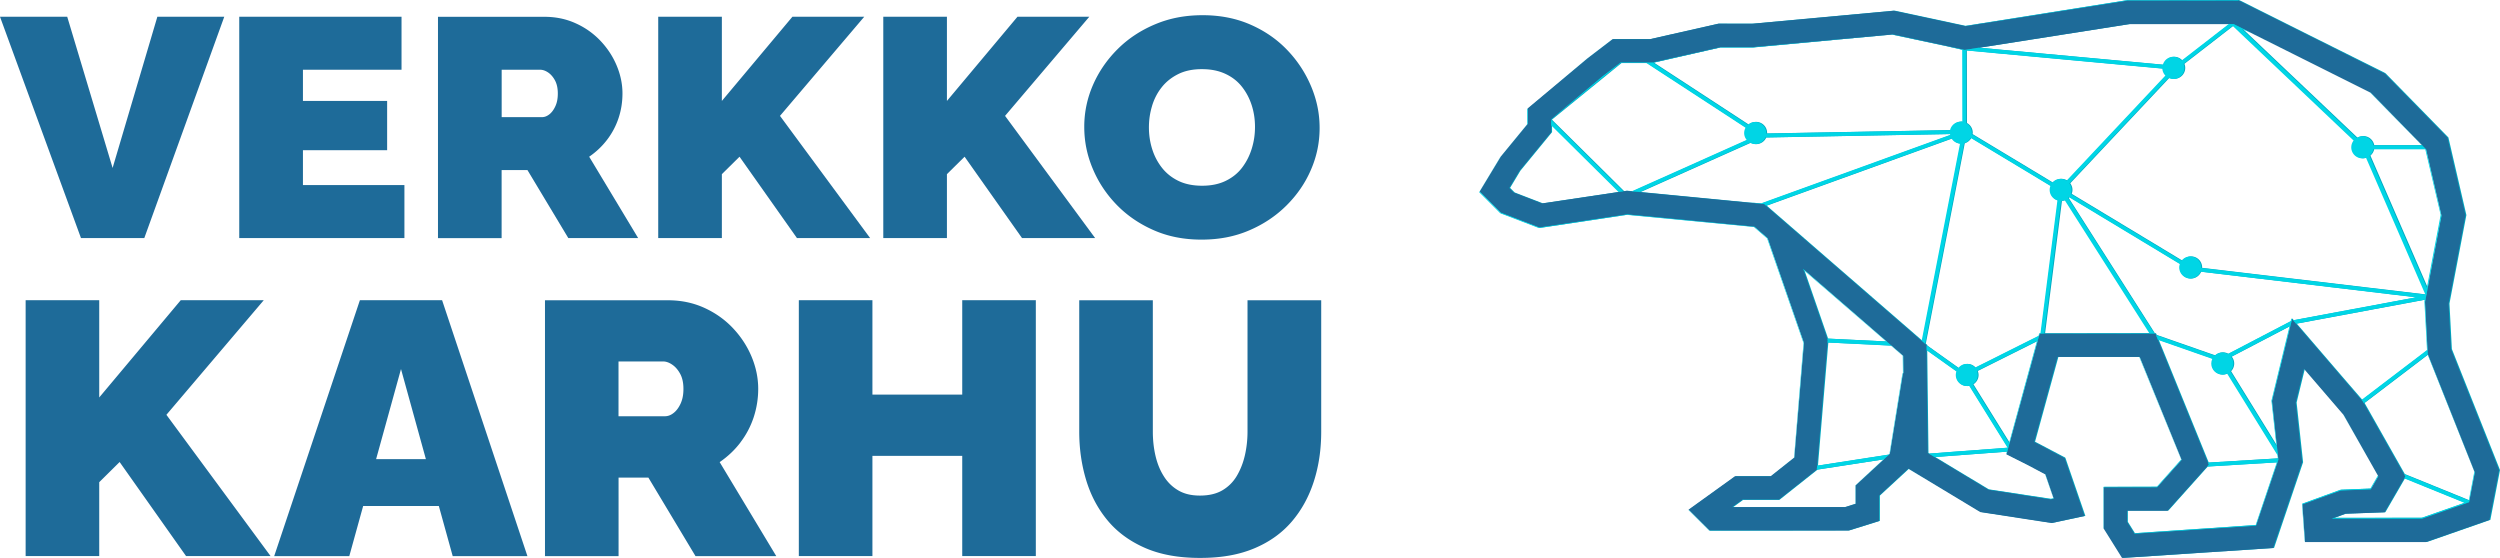 <svg xmlns="http://www.w3.org/2000/svg" viewBox="0 0 467.09 104.26"><path d="M458.1 65.21l-.45-8.5 3.16-16.53-3.36-14.5-11.74-11.99-4.22-2.11 4.07 2.04-.05-.05-13.88-6.92L418.5.08h-.05l-.16-.08-20.86.03-30.16 4.8-13.3-2.85-26.42 2.43h-6.39l-12.73 2.88h-6.98l-.12.1h-.02l-4.67 3.58-6.45 5.42 6.59-5.52-11.19 9.36-.12.12v2.88l-5.01 6.13-3.94 6.54 3.94 3.93 7.22 2.76 16.39-2.47 23.76 2.26 2.49 2.15 6.81 19.54-1.77 21.41-4.39 3.48h-6.66l-8.67 6.24 3.91 3.9-3.89-3.88-.04.03 3.91 3.89 25.73-.04h.27l5.7-1.78v-4.73l5.46-5.04 8.11 4.88 5.33 3.22 13.32 2.05 6.17-1.32-3.73-10.84-4.89-2.59 4.84 2.56v-.03l-4.9-2.58-.72-.36 4.36-15.86h15.28l7.83 19.14-4.56 5.11-9.98.02v7.73l.78 1.23-.72-1.16 3.43 5.49 28.23-1.86 5.43-16.02-1.21-11.15 1.54-6.3 1.72 2 5.62 6.54 6.47 11.39-1.4 2.43-5.62.22-7.16 2.61.51 7.04h.05v.13h22.6l11.87-4.14 1.8-9.31-8.99-22.6zm-4.51-11.47l-10.71-24.67c.36-.31.62-.73.71-1.22h9.71l2.87 12.26-2.58 13.63zM420.77 6.13l7.81 3.89 14.51 7.25-.14-.07 9.73 9.91h-9.09a2.072 2.072 0 00-2.03-1.69c-.4 0-.76.12-1.08.31L419.02 5.39l1.76.72zm19.16 20.11a2.06 2.06 0 001.63 3.33c.24 0 .47-.05.68-.13l11.1 25.58-41.9-4.98v-.08a2.06 2.06 0 00-3.68-1.27l-20.69-12.48c.09-.23.14-.48.14-.74 0-.46-.16-.88-.41-1.23l18.53-19.71c.27.13.57.21.89.21 1.14 0 2.07-.93 2.06-2.07 0-.26-.05-.51-.15-.75l9.17-7.11 22.61 21.43zM382.1 62.26l3.15-24.73c.24-.01.47-.06.68-.15l15.81 24.85-19.65.03zm3.04-28.85c-.62 0-1.17.28-1.54.71l-15.05-9.07c.01-.09.03-.18.03-.27 0-.78-.44-1.45-1.08-1.8l-.02-13.56 36.69 3.39c.03.5.24.96.57 1.3l-18.46 19.64c-.33-.21-.71-.34-1.13-.34zm-15.32-24.5l28.15-4.43h18.61l-8.81 6.83c-.38-.42-.93-.7-1.54-.7-.94 0-1.72.63-1.97 1.48l-34.43-3.18zm-48.32-.04h6.1l25.94-2.43 10.45 2.22 2.77.65.02 13.43c-.09-.01-.17-.03-.26-.03-.98 0-1.79.68-2 1.59l-34.37.63s.01-.07.01-.1c0-1.14-.93-2.07-2.07-2.06-.52 0-.98.2-1.34.51L309.02 11.7l12.5-2.85zm5.34 28.97l-22.51-2.18-.27-.03-15.79 2.36-5.27-2.03-.86-.86 1.92-3.2 5.92-7.21V23.4l12.59 12.46.9-.13-13.49-13.35v-.05l12.98-10.55h4.8l18.53 12.09c-.16.3-.26.63-.26.99 0 .49.18.93.47 1.29l-21.44 9.59 1.47.14 13.03-5.83 7.57-3.38c.29.16.62.26.98.26.85 0 1.57-.51 1.89-1.24l34.5-.64c0 .05 0 .11.02.16L329.19 38l-2.32-.16zm10.27 12.58l15.46 13.38-11.01-.54-4.45-12.84zm-11.42 42.97h6.78l.03-.03 7.09-5.62 12.48-1.93-5.27 4.88v3.43l-1.97.62h-21.01l1.87-1.35zm30-23.66h-.08l-2.43 15.06-.16.14L339.66 87l1.94-23.01 11.86.58 2.2 1.9.04 3.26h.08-.09zm-25.61-31.32l.02.02 34.65-12.55c.34.54.91.91 1.58.96l-7.16 36.82-29.1-25.25zm30.01 26.05l-.28-.25 7.28-37.44c.53-.16.97-.52 1.23-1l14.9 8.98c-.09.23-.14.48-.14.74 0 .92.61 1.7 1.45 1.96l-3.17 24.82h-.23l-.13.48-11.86 5.94c-.38-.42-.92-.7-1.54-.69-.65 0-1.21.3-1.59.77l-5.91-4.21v-.09zm9.43 4.85l11.22-5.61-5.21 19.09-6.82-10.99c.58-.37.96-1.01.96-1.74 0-.27-.06-.52-.15-.75zm-9.42-3.85l5.54 3.95c-.07.21-.12.43-.12.66 0 1.14.93 2.07 2.07 2.06.15 0 .29-.02.42-.05l7.18 11.57-14.7 1.1-.18-.11-.23-19.18zm22.15 23.13l1.56 4.5-.55.12-11.66-1.78-3.53-2.12-7.06-4.26.57.34 13.5-1.01-.12.45.06.03 3.96 1.99 3.27 1.73zm21.08-25.11l10.16 3.55c-.13.27-.2.57-.2.88 0 1.14.93 2.07 2.07 2.07.32 0 .62-.08.89-.21l9.4 15.24.07.62-13.05.79.09.22-9.43-23.16zm13.64 3.16l10.93-5.71-3.37 13.89.94 8.5-8.62-13.97c.36-.37.58-.88.58-1.43 0-.48-.17-.92-.45-1.27zM398.94 99.7l-1.38-2.2v-2.1h7.56l7.7-8.6-.32.36 13.02-.79-3.95 11.71-22.68 1.53-.49-.78.54.86zm29.43-40.1v.02l-.12-.14-.12.49-11.76 6.14c-.3-.17-.65-.28-1.03-.28-.55 0-1.04.22-1.41.57l-1.27-.44-9.7-3.39-.11-.26h-.08l-.03-.08h-.15l-16.07-25.24c.05-.05.1-.1.15-.16l20.72 12.5c-.07.2-.11.42-.11.64 0 1.14.93 2.07 2.07 2.07.86 0 1.6-.53 1.91-1.28l40.23 4.79-22.93 4.28-.2-.23zm.75.87l14.62-2.73 9.4-1.75-.05.28.49 9.13-7.3 5.56-4.91 3.74-4.92-5.7 1.63 1.89-8.96-10.42zm23.46 36.26l-16.41.02 2.15-.78 7.35-.27 3.67-6.33 11.23 4.56-7.99 2.8zm8.82-3.25l-12.1-4.92-.22-.4.47.84-7.78-13.75.02.04 11.92-9.07 8.73 21.85-1.04 5.41z" fill="#00a8bf"/><path d="M457.93 65.24l-.45-8.5 3.16-16.53-3.36-14.5-11.74-11.99L418.33.11h-20.87l-30.27 4.77-13.38-2.87-26.42 2.43H321l-12.73 2.88h-6.98l-4.67 3.57-11.19 9.36v2.88l-5.03 6.12-3.95 6.53 3.94 3.94 7.22 2.78 16.4-2.45 23.76 2.3 2.49 2.16 6.78 19.56-1.8 21.41-4.42 3.5h-6.67l-8.67 6.24 3.91 3.9h25.98l5.7-1.78v-4.73l5.47-5.05 13.44 8.11 13.32 2.05 6.17-1.32-3.73-10.84-4.89-2.59-.79-.4 4.36-15.88h15.35l7.83 19.23-4.57 5.1h-9.99v7.73l3.43 5.49 28.23-1.86 5.43-16.02-1.21-11.15 1.54-6.3 7.41 8.62 6.48 11.45-1.41 2.43-5.62.21-7.16 2.6.5 7.05h22.59l11.87-4.14 1.8-9.31-8.99-22.6zM353.08 84.79l-6.39 5.9v3.43l-1.99.62h-21.06l1.92-1.38h6.78l7.11-5.63 2.04-24.23-4.59-13.25 18.69 16.22.04 3.27h-.09l-2.45 15.04zm108.22 9.05l-8.79 3.07h-16.87l2.53-.92 7.35-.27 3.88-6.69-7.93-14.01-13.24-15.4-3.75 15.32 1.19 10.95-4.18 12.33-22.7 1.5-1.37-2.2v-2.1h7.56l7.7-8.6-9.97-24.49h-21.64l-6.2 22.56 3.96 1.99 3.32 1.76 1.56 4.53-.55.12-11.66-1.8-11.32-6.83-.24-20.18-30.35-26.34-25.43-2.46-.27-.03-15.79 2.36-5.27-2.03-.86-.86 1.92-3.2 5.92-7.21v-2.4l9.51-7.96 3.46-2.64h5.99l12.73-2.88h6l26.05-2.38 13.52 2.9 30.74-4.84h19.49l25.63 12.82 10.36 10.59 2.88 12.4-3.08 16.14.51 9.75 8.78 22.08-1.08 5.58z" fill="#1e6b99"/><path fill="#00d5e5" d="M430.45 68.93l1.75 2.03-1.74-2.03h-.01zm-93.56-18.66l.05.16L352.4 63.8l-11.01-.54.09.26-.04.48 11.86.58 2.2 1.9.04 3.26.08.02-.04-3.27-18.69-16.22zm91.21 9.24l-.12.49-11.76 6.14c-.3-.17-.65-.28-1.03-.28-.55 0-1.04.22-1.41.57l-1.27-.44-9.7-3.39.37.9 10.16 3.55c-.13.27-.2.57-.2.88 0 1.14.93 2.07 2.07 2.07.32 0 .62-.08.89-.21l9.41 15.24.07.62-13.05.79.16.38-.32.36 13.02-.79-3.95 11.71-22.68 1.53-.49-.78.54.86 22.7-1.5 4.18-12.33-1.19-10.95 3.74-15.3-.12-.14zm-3.72 15.32l.94 8.5-8.62-13.97c.36-.37.58-.88.58-1.43 0-.48-.17-.92-.45-1.27l10.93-5.71-3.37 13.89zM323.63 94.75h.02l1.88-1.35 6.78-.01.02-.02h-6.77l-1.93 1.38z"/><path d="M453.59 66.19l-.51-9.75 3.08-16.14-2.88-12.4-10.36-10.59-.14-.07 9.73 9.91h-9.09a2.072 2.072 0 00-2.03-1.69c-.4 0-.76.12-1.08.31L418.85 5.43l1.76.72 7.84 3.91-11.15-5.58h-.88l-8.81 6.83c-.38-.42-.93-.7-1.54-.7-.94 0-1.72.63-1.97 1.48l-34.43-3.18-2.59.41-13.52-2.9-26.05 2.38h-6l-12.73 2.88h-5.99l-3.46 2.64-9.51 7.96v.04l12.98-10.55h4.8l18.53 12.09c-.16.3-.26.63-.26.99 0 .49.18.93.47 1.29l-21.44 9.59 1.47.14 13.03-5.83 7.57-3.38c.29.16.62.26.98.26.84 0 1.57-.51 1.89-1.24l34.5-.64c0 .05 0 .11.02.16l-35.33 12.79-2.32-.16 2.91.28.35.31 34.65-12.55c.34.54.91.91 1.58.96l-7.16 36.82.64.55 7.28-37.44c.53-.16.97-.52 1.23-1l14.9 8.98c-.09.23-.14.48-.14.74 0 .92.61 1.7 1.45 1.96l-3.17 24.82H381l-.13.48-11.86 5.94c-.38-.42-.92-.7-1.54-.69-.65 0-1.21.3-1.59.77l-5.91-4.21v.9l5.56 3.95c-.07.21-.12.43-.12.66 0 1.14.93 2.07 2.07 2.06.15 0 .29-.02.42-.05l7.18 11.57-14.7 1.1 1.08.65 13.5-1.01-.12.45.06.03 6.19-22.55h21.56l-.03-.08h-.15L386.4 36.99c.05-.05.1-.1.15-.16l20.72 12.5c-.07.2-.11.42-.11.64 0 1.14.93 2.07 2.07 2.07.86 0 1.6-.53 1.91-1.28l40.23 4.79-22.93 4.28.55.64 14.62-2.73 9.4-1.75-.05.28.49 9.13-7.3 5.56-4.91 3.74-4.92-5.7 5.16 6.01.17.3 11.92-9.07 8.73 21.85-1.04 5.41-12.1-4.92-.22-.4.47.84-.21.36 11.23 4.56-7.99 2.8-16.41.02-.38.14h16.87l8.79-3.07 1.08-5.58-8.78-22.08zm-87.25-43.46c-.98 0-1.79.68-2 1.59l-34.36.63s.01-.07.01-.1c0-1.14-.93-2.07-2.07-2.06-.52 0-.98.2-1.34.51l-17.73-11.58 12.5-2.85h6.1l25.94-2.43 10.45 2.22 2.77.65.02 13.43c-.09-.01-.17-.03-.26-.03zm9.03 60.06l-6.82-10.99c.58-.37.96-1.01.96-1.74 0-.27-.06-.52-.15-.75l11.22-5.61-5.21 19.09zm68.05-54.9h9.71L456 40.15l-2.58 13.63-10.71-24.67c.36-.31.62-.73.71-1.22zm-41.84 34.36l-19.65.03 3.15-24.73c.24-.01.47-.06.68-.15l15.81 24.85zm-15.47-28.49c-.33-.21-.71-.34-1.13-.34-.62 0-1.17.28-1.55.71l-15.05-9.07c.01-.09.03-.18.03-.27 0-.78-.44-1.45-1.08-1.8l-.02-13.56L404 12.82c.03.5.24.96.57 1.3l-18.46 19.64zm25.16 16.3v-.08a2.06 2.06 0 00-3.68-1.27L386.9 36.23c.09-.23.14-.48.14-.74 0-.46-.16-.88-.41-1.23l18.53-19.71c.27.13.57.21.89.21 1.14 0 2.07-.93 2.06-2.07 0-.26-.05-.51-.15-.75l9.17-7.11 22.61 21.43a2.06 2.06 0 001.63 3.33c.24 0 .47-.05.68-.13l11.1 25.58-41.9-4.98z" fill="#00d5e5"/><path fill="#00d5e5" d="M330.16 44.55l6.8 19.55-1.77 21.41-4.38 3.48 4.43-3.5 1.8-21.42-6.78-19.56-2.49-2.16-23.76-2.29-16.4 2.44-7.22-2.77-3.94-3.94 3.95-6.53 5.03-6.12v-2.87l-.13.1.01 2.88-5.02 6.13-3.93 6.53 3.94 3.94 7.22 2.76 16.39-2.47 23.76 2.26 2.49 2.15zM397.46.11h20.82l-.16-.08-20.86.03-30.16 4.8.09.02L397.46.11zm-96.3 7.3h-.02l-4.67 3.58-6.45 5.42 6.6-5.52 4.54-3.48zm14.33 87.84l-.04.03 3.91 3.89 25.73-.04h-25.71l-3.89-3.88zm121.83-3.6l5.62-.21 1.41-2.43-6.48-11.46-.07-.08 6.47 11.39-1.41 2.43-5.62.22-7.15 2.61.51 7.05h.05l-.49-6.92 7.16-2.6zm-44.28-.61h9.99l4.56-5.11-7.83-19.23h-.07l7.83 19.14-4.56 5.11-9.98.02.01 7.73.78 1.23-.73-1.16v-7.73zm52.3-77.45l-13.92-6.93 13.97 6.98-.05-.05zm-92.32 71.2l-.15.14L339.5 87l-.06.74-.01.01 12.48-1.93-5.27 4.88v3.43l-1.97.62h.02l1.99-.62V90.7l6.4-5.9 2.45-15.05-.08-.02-2.43 15.06zm27.75-1.86l-.72-.36v.01l.79.4 4.83 2.56-.01-.03-4.89-2.58zm-24.25 4.65l8.18 4.92-8.17-4.93-.01.01zm25.58 1.02l1.56 4.5-.56.12-11.66-1.77-3.56-2.15 3.61 2.18 11.67 1.8.55-.12-1.56-4.53-.05-.03z"/><path fill="#00d5e5" d="M303.3 35.74l-13.49-13.35v1.02l12.59 12.46.9-.13z"/><path fill="#1e6b99" d="M26.96 44.48L41.9 3.13H29.4l-8.36 28.25-8.48-28.25H0l15.13 41.35h11.83zm48.6-9.9H56.6v-6.52h15.73v-9.2H56.6v-5.83h18.42v-9.9H44.7v41.35h30.86v-9.9zm18.17-2.8h4.82l7.63 12.7h13.05l-9.15-15.2c1.3-.89 2.42-1.95 3.35-3.17s1.65-2.57 2.14-4.05c.49-1.47.73-3.01.73-4.6 0-1.75-.36-3.48-1.07-5.18-.71-1.71-1.72-3.25-3.02-4.63a14.55 14.55 0 00-4.64-3.29c-1.79-.82-3.74-1.22-5.86-1.22H81.83v41.35h11.89v-12.7zm0-18.75h7.2c.49 0 .99.18 1.49.52s.94.85 1.28 1.49c.34.64.52 1.45.52 2.42s-.15 1.73-.46 2.39c-.3.66-.68 1.17-1.13 1.52-.45.35-.91.52-1.4.52h-7.5v-8.85zm52 8.62l15.74-18.52h-13.42l-13.18 15.73V3.13h-11.89v41.35h11.89V32.54l3.3-3.26 10.73 15.2h13.67l-16.84-22.83zm31.19 10.89l3.3-3.26 10.73 15.2h13.66l-16.83-22.83 15.74-18.52H190.1l-13.18 15.73V3.13h-11.89v41.35h11.89V32.54z"/><path d="M204.14 31.46c1.04 2.51 2.52 4.76 4.45 6.76 1.93 2 4.24 3.59 6.92 4.77 2.68 1.19 5.67 1.78 8.97 1.78s6.22-.57 8.9-1.72c2.68-1.14 5.01-2.7 6.98-4.66 1.97-1.96 3.5-4.18 4.57-6.67 1.08-2.48 1.62-5.09 1.62-7.8s-.52-5.21-1.56-7.72a22.1 22.1 0 00-4.42-6.78c-1.91-2.02-4.21-3.62-6.89-4.8-2.68-1.18-5.67-1.78-8.97-1.78s-6.17.56-8.87 1.69c-2.7 1.13-5.04 2.67-7.01 4.63-1.97 1.96-3.51 4.18-4.6 6.67s-1.65 5.11-1.65 7.86.52 5.27 1.56 7.77zm11.1-11.65c.39-1.3.99-2.47 1.8-3.49.81-1.03 1.84-1.85 3.08-2.47 1.24-.62 2.71-.93 4.42-.93s3.13.29 4.39.87c1.26.58 2.3 1.39 3.11 2.42s1.42 2.19 1.83 3.47c.41 1.28.61 2.62.61 4.02s-.19 2.69-.58 3.99c-.39 1.3-.98 2.49-1.77 3.55-.79 1.07-1.82 1.91-3.08 2.53-1.26.62-2.74.93-4.45.93s-3.18-.3-4.42-.9c-1.24-.6-2.27-1.42-3.08-2.45-.81-1.03-1.42-2.19-1.83-3.49s-.61-2.65-.61-4.05.19-2.69.58-3.99zM49.28 56.09H33.77L18.54 74.26V56.09H4.79v47.8h13.75v-13.8l3.81-3.77 12.41 17.57h15.79L31.09 77.5l18.19-21.41zm17.96 0L51.23 103.9h14.03l2.59-9.36h14.14l2.59 9.36h13.96L82.6 56.09H67.23zm3.03 29.69l4.65-16.83 4.65 16.83h-9.31zm68.07-3.13c1.08-1.41 1.9-2.97 2.47-4.68.56-1.71.85-3.48.85-5.32 0-2.02-.41-4.02-1.23-5.99s-1.99-3.76-3.49-5.35-3.29-2.86-5.36-3.8-4.33-1.41-6.77-1.41h-22.99v47.81h13.75V89.23h5.57l8.81 14.68h15.09l-10.58-17.57c1.5-1.03 2.8-2.25 3.88-3.67zm-11.18-7.24c-.35.76-.79 1.35-1.31 1.75-.52.41-1.06.61-1.62.61h-8.67V67.53h8.32c.56 0 1.14.2 1.73.61.59.4 1.08.98 1.48 1.72.4.74.6 1.67.6 2.79s-.18 2-.53 2.76zm52.62-1.68H163V56.09h-13.75v47.8H163V85.17h16.78v18.72h13.75v-47.8h-13.75v17.64zm53.3-17.64v24.53c0 1.52-.16 3-.49 4.44-.33 1.44-.84 2.72-1.52 3.87-.68 1.14-1.59 2.04-2.71 2.69s-2.52.97-4.16.97-2.95-.32-4.06-.97-2.01-1.53-2.71-2.66c-.71-1.12-1.22-2.4-1.55-3.83-.33-1.43-.49-2.93-.49-4.5V56.1h-13.75v24.54c0 3.14.42 6.13 1.27 8.98.85 2.85 2.17 5.37 3.98 7.56 1.81 2.2 4.15 3.92 7.02 5.18s6.3 1.88 10.3 1.88 7.27-.59 10.12-1.78c2.84-1.19 5.18-2.86 7.02-5.01s3.21-4.66 4.13-7.53c.92-2.87 1.37-5.96 1.37-9.28V56.1H233.1z" fill="#1e6b99"/></svg>